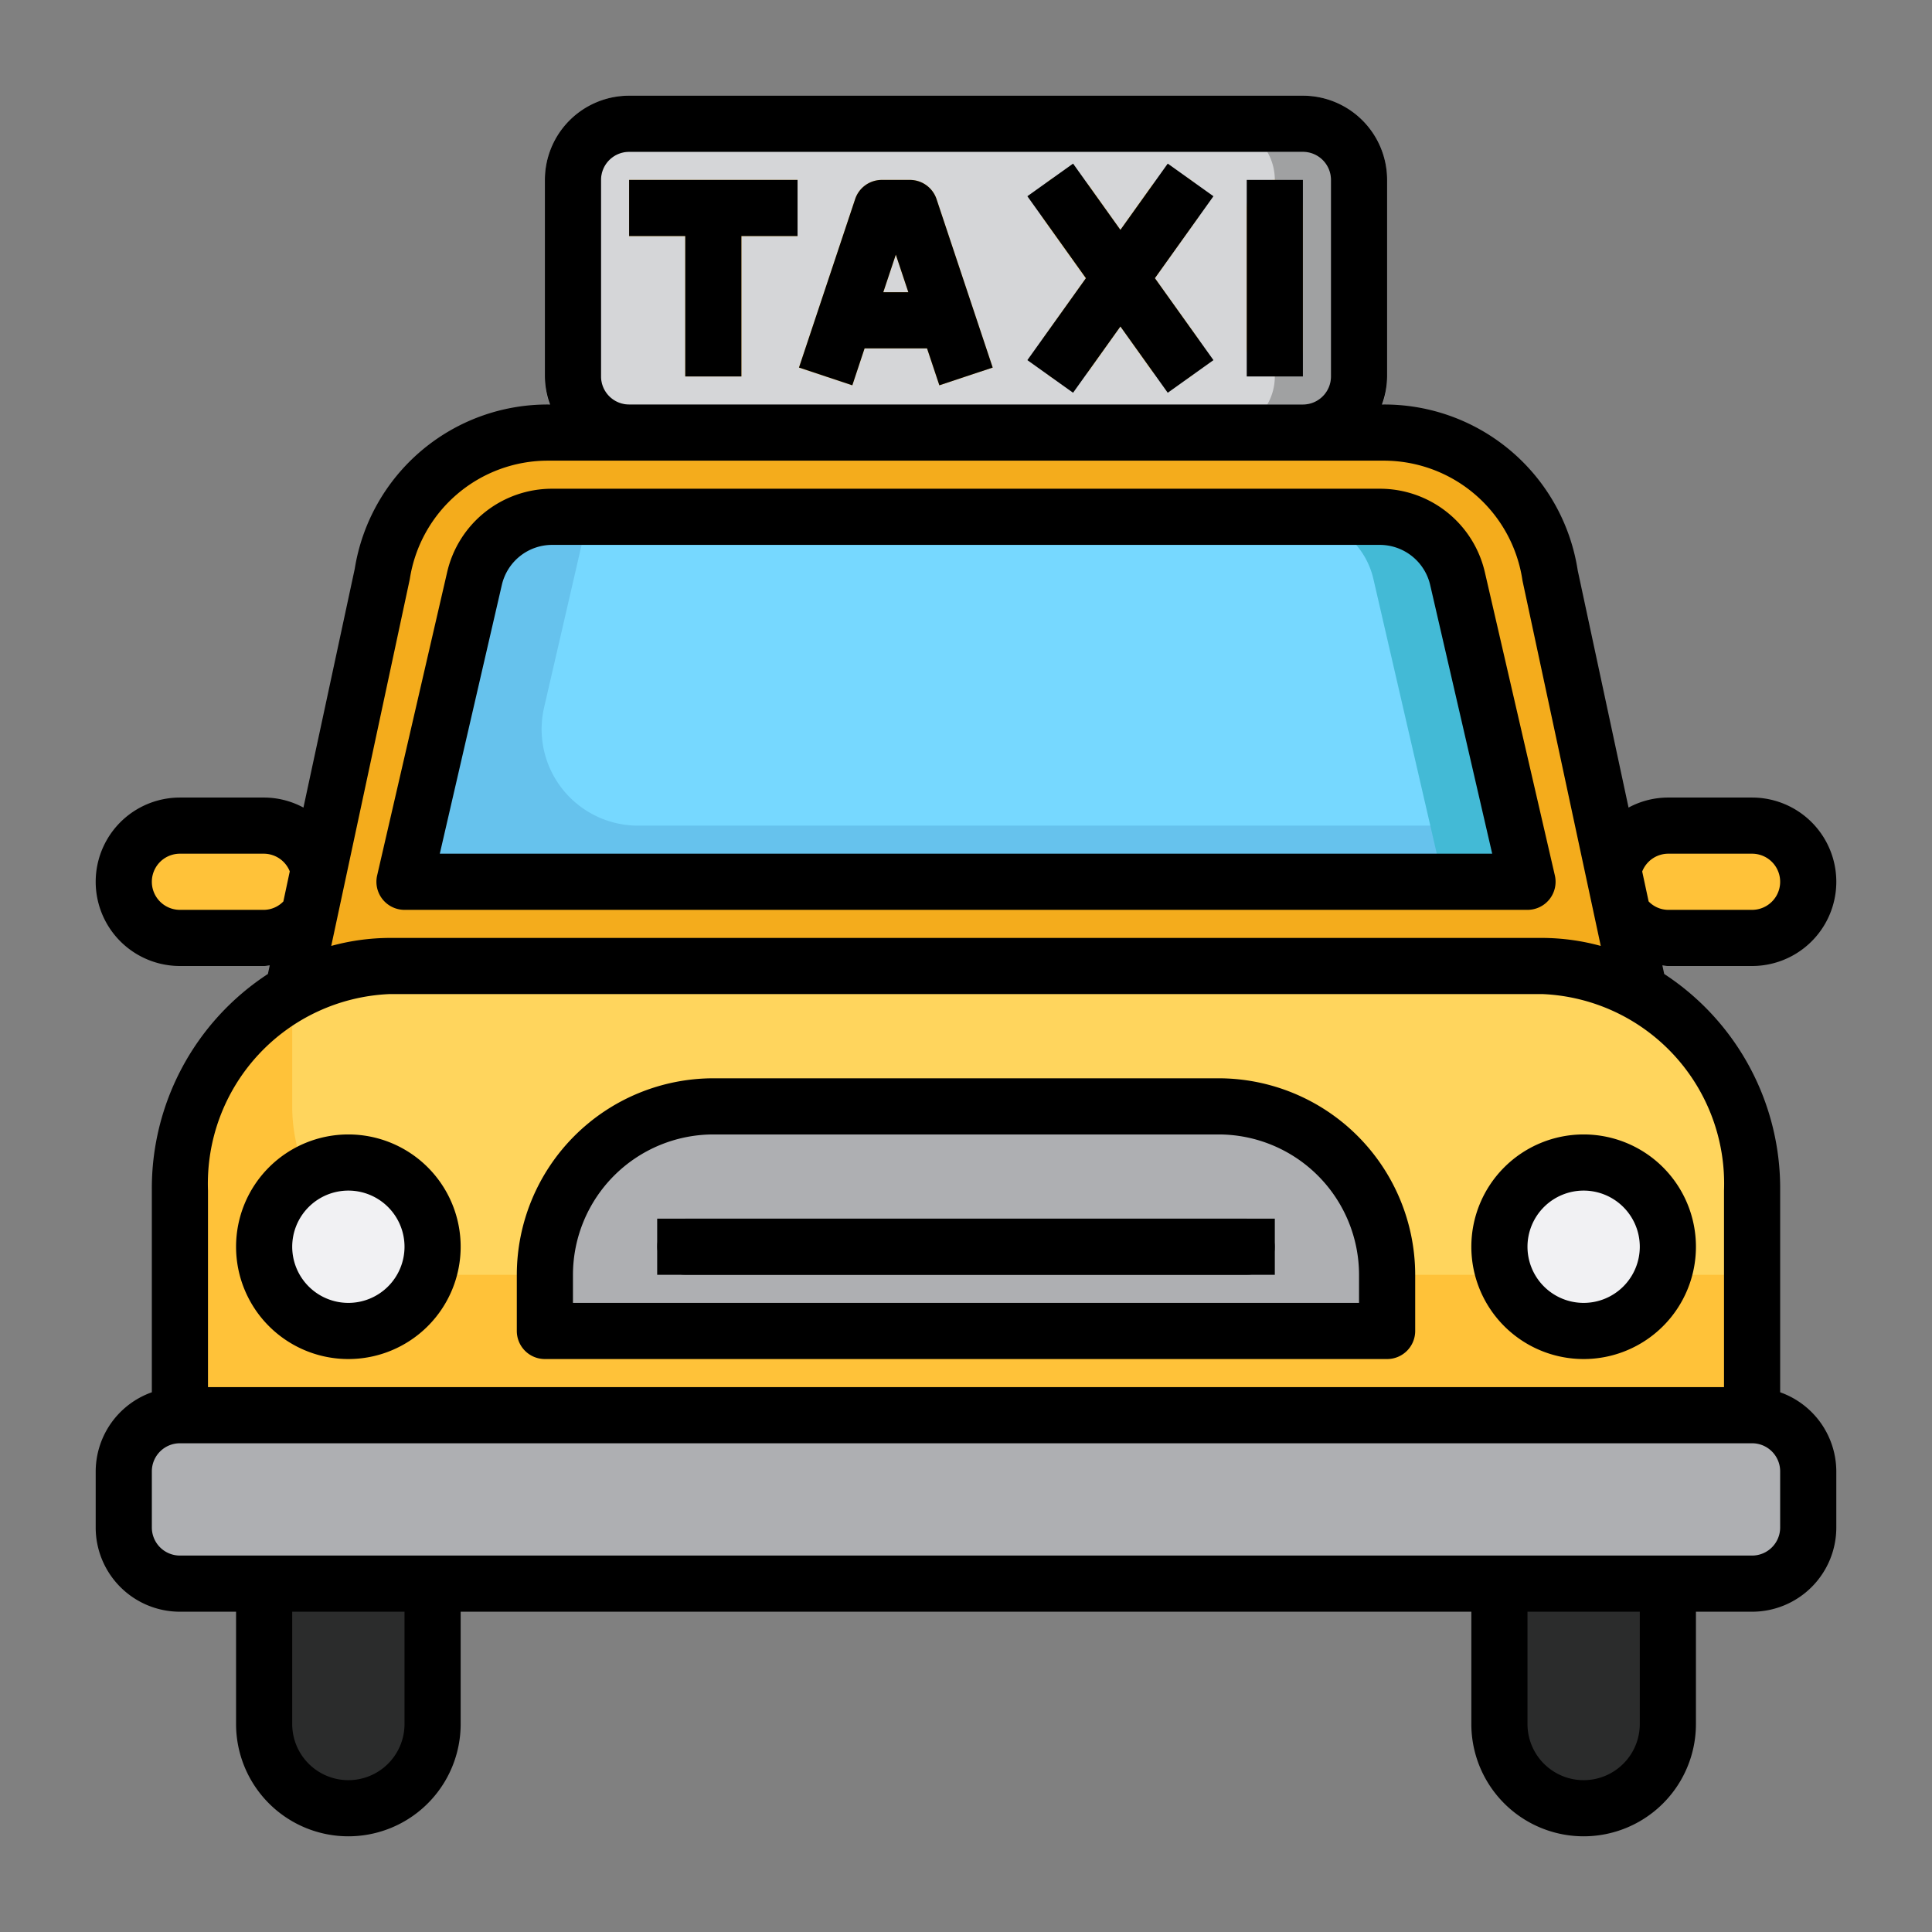 <svg xmlns="http://www.w3.org/2000/svg" version="1.1" xmlns:xlink="http://www.w3.org/1999/xlink" width="512" height="512" x="0" y="0" viewBox="0 0 64 64" style="enable-background:new 0 0 512 512" xml:space="preserve" class=""><rect x="0" y="0" width="64" height="64" fill="#808080" stroke="none"/><g transform="matrix(0.93,0,0,0.93,2.24,2.24)"><path fill="#2b2c2c" d="M51 53v6a3 3 0 0 0 3 3 3 3 0 0 0 3-3v-6zM7 53v6a3 3 0 0 0 3 3 3 3 0 0 0 3-3v-6z" opacity="1" data-original="#2b2c2c" class=""></path><path fill="#f4ac1c" d="M55.982 32.917 52.8 18.064A6 6 0 0 0 46.873 13H17.127a6 6 0 0 0-5.927 5.064L8.021 32.9z" opacity="1" data-original="#f4ac1c" class=""></path><path fill="#ffc239" d="M4 48v-8a7.747 7.747 0 0 1 7.467-8h41.066A7.747 7.747 0 0 1 60 40v8z" opacity="1" data-original="#ffc239"></path><rect width="60" height="6" x="2" y="48" fill="#aeafb2" rx="2" opacity="1" data-original="#aeafb2"></rect><path fill="#ffd55d" d="M60 40a7.747 7.747 0 0 0-7.467-8H11.467a7.037 7.037 0 0 0-3.385.875A8.684 8.684 0 0 0 8 34v3a6 6 0 0 0 6 6h46z" opacity="1" data-original="#ffd55d"></path><circle cx="10" cy="42" r="3" fill="#f1f1f3" opacity="1" data-original="#f1f1f3"></circle><circle cx="54" cy="42" r="3" fill="#f1f1f3" opacity="1" data-original="#f1f1f3"></circle><path fill="#aeafb2" d="M23 37h18a6 6 0 0 1 6 6v2H17v-2a6 6 0 0 1 6-6z" opacity="1" data-original="#aeafb2"></path><rect width="22" height="2" x="21" y="41" fill="#2b2c2c" rx="1" opacity="1" data-original="#2b2c2c" class=""></rect><path fill="#66c2ed" d="M52 29H12l2.49-10.791A2.851 2.851 0 0 1 17.267 16h29.462a2.855 2.855 0 0 1 2.782 2.212z" opacity="1" data-original="#66c2ed"></path><path fill="#ffc239" d="M8.6 30.2A2 2 0 0 1 7 31H4a2 2 0 0 1-2-2 2 2 0 0 1 2-2h3a2 2 0 0 1 1.952 1.562zM55.048 28.561A2 2 0 0 1 57 27h3a2 2 0 0 1 2 2 2 2 0 0 1-2 2h-3a2 2 0 0 1-1.6-.8z" opacity="1" data-original="#ffc239"></path><rect width="28" height="11" x="18" y="2" fill="#d5d6d8" rx="2" opacity="1" data-original="#d5d6d8" class=""></rect><path fill="#a0a1a2" d="M44 2h-3a2 2 0 0 1 2 2v7a2 2 0 0 1-2 2h3a2 2 0 0 0 2-2V4a2 2 0 0 0-2-2z" opacity="1" data-original="#a0a1a2" class=""></path><g fill="#ffc239"><path d="M20 6h2v5h2V6h2V4h-6zM30 4h-1a1 1 0 0 0-.949.684l-2 6 1.9.632.437-1.316h2.224l.439 1.316 1.9-.632-2-6A1 1 0 0 0 30 4zm-.946 4 .446-1.338L29.946 8zM38.6 4.232l-1.1 1.547-1.1-1.547A1 1 0 0 0 35 4a1 1 0 0 0-.233 1.4l1.5 2.105-1.5 2.105A1 1 0 0 0 35 11a1 1 0 0 0 1.4-.232l1.1-1.547 1.1 1.547A1 1 0 0 0 40 11a1 1 0 0 0 .233-1.395L38.729 7.5l1.5-2.105A1 1 0 0 0 40 4a1 1 0 0 0-1.4.232z" fill="#ffc239" opacity="1" data-original="#ffc239"></path><rect width="2" height="7" x="42" y="4" rx="1" fill="#ffc239" opacity="1" data-original="#ffc239"></rect></g><path fill="#aeafb2" d="M44 14H20a3 3 0 0 1-3-3V4a3 3 0 0 1 3-3h24a3 3 0 0 1 3 3v7a3 3 0 0 1-3 3zM20 3a1 1 0 0 0-1 1v7a1 1 0 0 0 1 1h24a1 1 0 0 0 1-1V4a1 1 0 0 0-1-1z" opacity="1" data-original="#aeafb2"></path><path fill="#76d8ff" d="M49.511 18.212A2.855 2.855 0 0 0 46.729 16H18.558c-.022.07-.051.137-.068.209L16.97 22.8a3.434 3.434 0 0 0 3.346 4.2h31.222z" opacity="1" data-original="#76d8ff" class=""></path><path fill="#43bad6" d="M49.511 18.212A2.855 2.855 0 0 0 46.729 16h-3a2.855 2.855 0 0 1 2.782 2.212L49 29h3z" opacity="1" data-original="#43bad6" class=""></path><path d="M20 6h2v5h2V6h2V4h-6zM30 4h-1a1 1 0 0 0-.949.684l-2 6 1.9.632.437-1.316h2.224l.439 1.316 1.9-.632-2-6A1 1 0 0 0 30 4zm-.946 4 .446-1.338L29.946 8zM39.186 3.419 37.5 5.779l-1.686-2.36-1.628 1.162L36.271 7.5l-2.085 2.919 1.628 1.162 1.686-2.36 1.686 2.36 1.628-1.162L38.729 7.5l2.085-2.919zM42 4h2v7h-2zM10 38a4 4 0 1 0 4 4 4 4 0 0 0-4-4zm0 6a2 2 0 1 1 2-2 2 2 0 0 1-2 2zM50 42a4 4 0 1 0 4-4 4 4 0 0 0-4 4zm4-2a2 2 0 1 1-2 2 2 2 0 0 1 2-2zM41 36H23a7.008 7.008 0 0 0-7 7v2a1 1 0 0 0 1 1h30a1 1 0 0 0 1-1v-2a7.008 7.008 0 0 0-7-7zm5 8H18v-1a5.006 5.006 0 0 1 5-5h18a5.006 5.006 0 0 1 5 5z" fill="#000000" opacity="1" data-original="#000000" class=""></path><path d="M21 41h22v2H21zM11.217 29.622A1 1 0 0 0 12 30h40a1 1 0 0 0 .975-1.225l-2.49-10.787A3.836 3.836 0 0 0 46.729 15H17.267a3.833 3.833 0 0 0-3.751 2.984l-2.491 10.791a1 1 0 0 0 .192.847zm4.248-11.188A1.84 1.84 0 0 1 17.267 17h29.462a1.845 1.845 0 0 1 1.807 1.438L50.743 28H13.257z" fill="#000000" opacity="1" data-original="#000000" class=""></path><path d="M57 32h3a3 3 0 0 0 0-6h-3a2.972 2.972 0 0 0-1.4.357l-1.811-8.449A6.968 6.968 0 0 0 46.873 12h-.057A2.966 2.966 0 0 0 47 11V4a3 3 0 0 0-3-3H20a3 3 0 0 0-3 3v7a2.966 2.966 0 0 0 .184 1h-.057a6.952 6.952 0 0 0-6.9 5.854L8.4 26.357A2.968 2.968 0 0 0 7 26H4a3 3 0 0 0 0 6h3c.067 0 .13-.019.2-.023l-.066.307A9.119 9.119 0 0 0 3 40v7.184A3 3 0 0 0 1 50v2a3 3 0 0 0 3 3h2v4a4 4 0 0 0 8 0v-4h36v4a4 4 0 0 0 8 0v-4h2a3 3 0 0 0 3-3v-2a3 3 0 0 0-2-2.816V40a9.119 9.119 0 0 0-4.13-7.716l-.066-.307c.066.005.129.023.196.023zm0-4h3a1 1 0 0 1 0 2h-3a.979.979 0 0 1-.685-.3l-.229-1.066A1 1 0 0 1 57 28zM19 11V4a1 1 0 0 1 1-1h24a1 1 0 0 1 1 1v7a1 1 0 0 1-1 1H20a1 1 0 0 1-1-1zm-6.812 7.221A4.977 4.977 0 0 1 17.127 14h29.746a4.994 4.994 0 0 1 4.949 4.274l2.788 13.011A7.978 7.978 0 0 0 52.533 31H11.467a7.978 7.978 0 0 0-2.077.285zM7 30H4a1 1 0 0 1 0-2h3a1 1 0 0 1 .913.629L7.685 29.7A.979.979 0 0 1 7 30zm5 29a2 2 0 0 1-4 0v-4h4zm44 0a2 2 0 0 1-4 0v-4h4zm5-7a1 1 0 0 1-1 1H4a1 1 0 0 1-1-1v-2a1 1 0 0 1 1-1h56a1 1 0 0 1 1 1zm-2-12v7H5v-7a6.757 6.757 0 0 1 6.467-7h41.066A6.757 6.757 0 0 1 59 40z" fill="#000000" opacity="1" data-original="#000000" class=""></path></g></svg>

